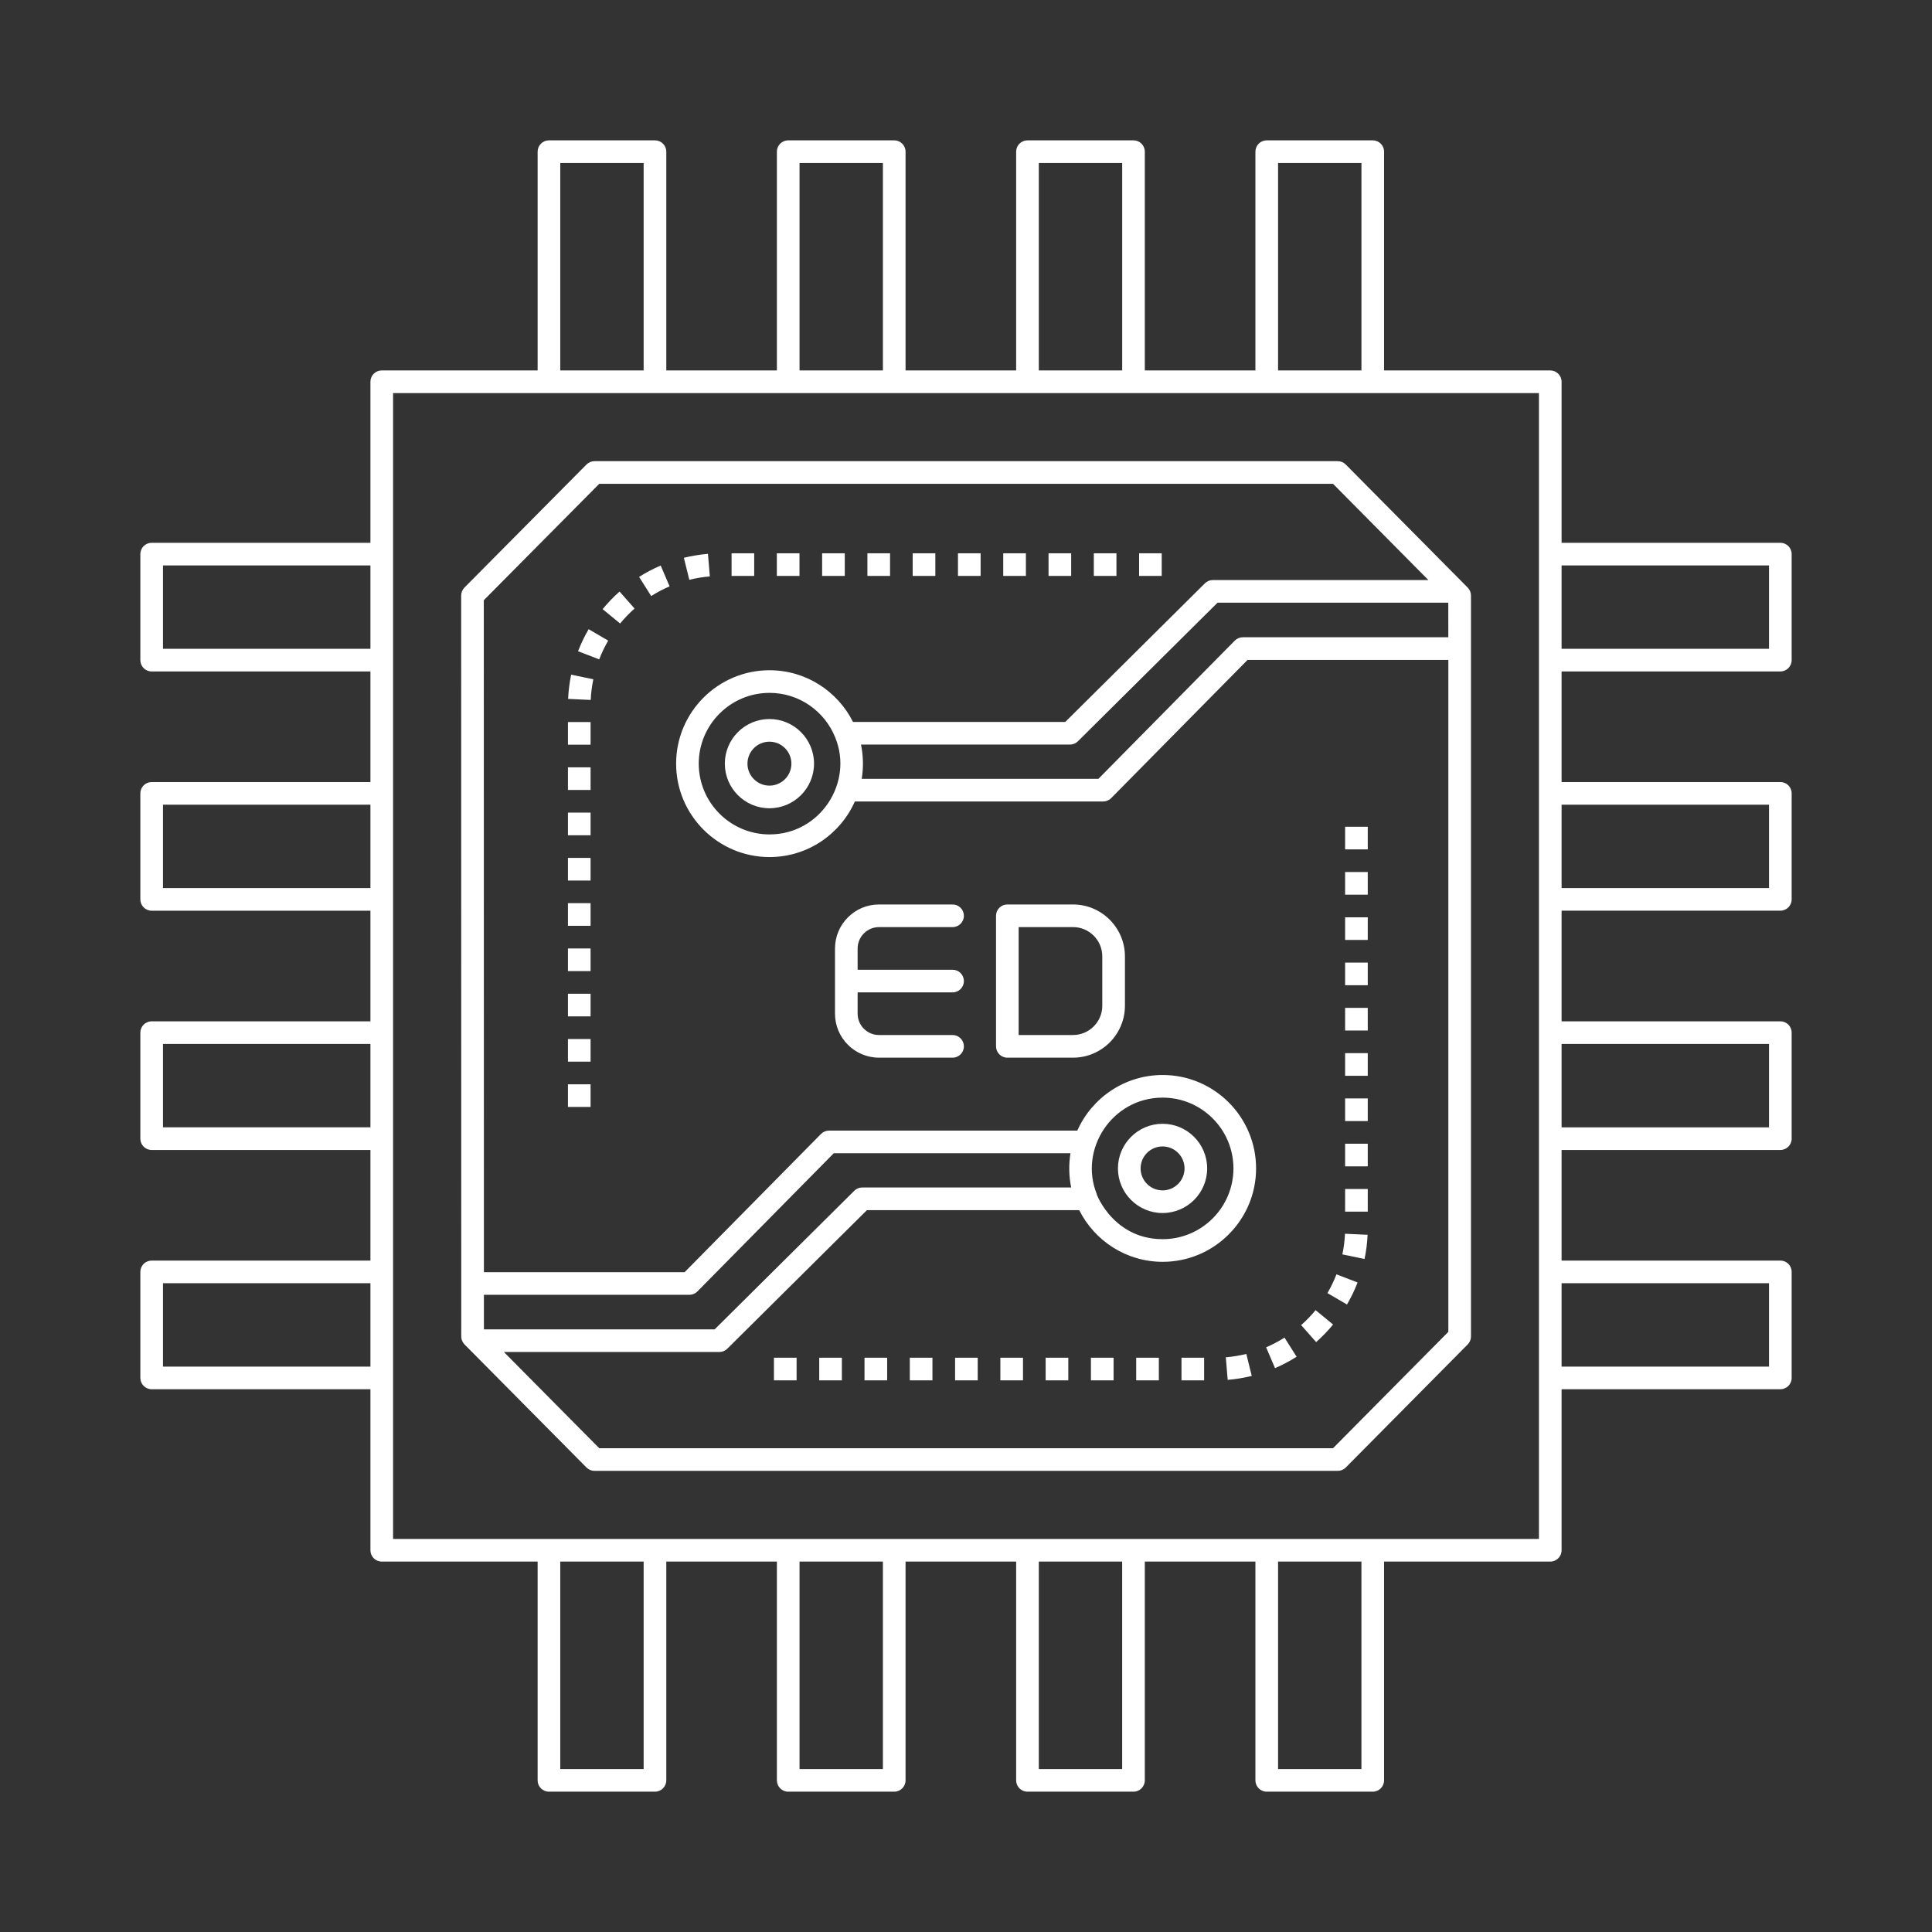<svg width="94" height="94" viewBox="0 0 94 94" fill="none" xmlns="http://www.w3.org/2000/svg">
<rect x="0" y="0" width="94" height="94" fill="#333333" stroke="none"/>
<path d="M86.622 32.669C86.926 32.669 87.172 32.422 87.172 32.118V26.959C87.172 26.655 86.926 26.409 86.622 26.409H75.978V18.574C75.978 18.27 75.731 18.023 75.427 18.023H67.341V7.379C67.341 7.075 67.094 6.828 66.79 6.828H61.632C61.328 6.828 61.081 7.075 61.081 7.379V18.023H55.7V7.379C55.7 7.075 55.453 6.828 55.149 6.828H49.991C49.687 6.828 49.44 7.075 49.44 7.379V18.023H44.059V7.379C44.059 7.075 43.812 6.828 43.508 6.828H38.35C38.046 6.828 37.799 7.075 37.799 7.379V18.023H32.418V7.379C32.418 7.075 32.171 6.828 31.867 6.828H26.709C26.405 6.828 26.158 7.075 26.158 7.379V18.023H18.574C18.27 18.023 18.023 18.27 18.023 18.574V26.409H7.379C7.075 26.409 6.828 26.655 6.828 26.959V32.118C6.828 32.422 7.075 32.669 7.379 32.669H18.023V38.05H7.379C7.075 38.05 6.828 38.297 6.828 38.601V43.759C6.828 44.063 7.075 44.31 7.379 44.31H18.023V49.691H7.379C7.075 49.691 6.828 49.938 6.828 50.242V55.4C6.828 55.705 7.075 55.951 7.379 55.951H18.023V61.333H7.379C7.075 61.333 6.828 61.579 6.828 61.883V67.041C6.828 67.346 7.075 67.592 7.379 67.592H18.023V75.427C18.023 75.732 18.27 75.978 18.574 75.978H26.158V86.622C26.158 86.927 26.405 87.173 26.709 87.173H31.867C32.171 87.173 32.418 86.927 32.418 86.622V75.978H37.799V86.622C37.799 86.927 38.046 87.173 38.35 87.173H43.508C43.812 87.173 44.059 86.927 44.059 86.622V75.978H49.44V86.622C49.44 86.927 49.687 87.173 49.991 87.173H55.149C55.453 87.173 55.7 86.927 55.7 86.622V75.978H61.081V86.622C61.081 86.927 61.328 87.173 61.632 87.173H66.79C67.094 87.173 67.341 86.927 67.341 86.622V75.978H75.427C75.731 75.978 75.978 75.732 75.978 75.427V67.592H86.622C86.926 67.592 87.172 67.346 87.172 67.041V61.883C87.172 61.579 86.926 61.332 86.622 61.332H75.978V55.951H86.622C86.926 55.951 87.172 55.705 87.172 55.4V50.242C87.172 49.937 86.926 49.691 86.622 49.691H75.978V44.309H86.622C86.926 44.309 87.172 44.063 87.172 43.759V38.6C87.172 38.296 86.926 38.05 86.622 38.05H75.978V32.669H86.622ZM75.978 27.51H86.071V31.567H75.978V27.51ZM18.023 66.491H7.93V62.434H18.023V66.491ZM18.023 54.849H7.93V50.793H18.023V54.849ZM18.023 43.208H7.93V39.152H18.023V43.208ZM18.023 31.567H7.93V27.51H18.023V31.567ZM62.183 7.93H66.24V18.023H62.183V7.93ZM50.542 7.93H54.599V18.023H50.542V7.93ZM38.901 7.93H42.957V18.023H38.901V7.93ZM27.259 7.93H31.316V18.023H27.259V7.93ZM31.316 86.072H27.259V75.978H31.316V86.072ZM42.957 86.072H38.901V75.978H42.957V86.072ZM54.598 86.072H50.542V75.978H54.598V86.072ZM66.239 86.072H62.183V75.978H66.239V86.072ZM74.876 74.876C28.136 74.876 59.214 74.876 19.125 74.876C19.125 71.94 19.125 52.623 19.125 50.242C19.125 38.432 19.125 28.323 19.125 19.125C28.297 19.125 68.895 19.125 74.876 19.125C74.876 40.086 74.876 28.329 74.876 74.876ZM86.071 62.434V66.491H75.978V62.434H86.071ZM86.071 50.793V54.85H75.978V50.793H86.071ZM86.071 39.152V43.208H75.978V39.152H86.071Z" fill="white"/>
<path d="M56.564 59.019C57.761 59.019 58.734 58.045 58.734 56.848C58.734 55.651 57.761 54.677 56.564 54.677C55.367 54.677 54.393 55.651 54.393 56.848C54.393 58.045 55.367 59.019 56.564 59.019ZM56.564 55.779C57.153 55.779 57.633 56.258 57.633 56.848C57.633 57.438 57.153 57.917 56.564 57.917C55.974 57.917 55.495 57.438 55.495 56.848C55.495 56.258 55.974 55.779 56.564 55.779ZM37.436 34.984C36.239 34.984 35.266 35.958 35.266 37.155C35.266 38.352 36.239 39.325 37.436 39.325C38.633 39.325 39.606 38.352 39.606 37.155C39.606 35.958 38.633 34.984 37.436 34.984ZM37.436 38.224C36.847 38.224 36.367 37.745 36.367 37.155C36.367 36.566 36.847 36.086 37.436 36.086C38.025 36.086 38.505 36.566 38.505 37.155C38.505 37.745 38.026 38.224 37.436 38.224ZM42.768 51.46H46.347C46.651 51.46 46.897 51.214 46.897 50.909C46.897 50.605 46.651 50.358 46.347 50.358H42.768C42.194 50.358 41.727 49.892 41.727 49.318V48.284H46.347C46.651 48.284 46.897 48.038 46.897 47.733C46.897 47.429 46.651 47.182 46.347 47.182H41.727V46.149C41.727 45.575 42.194 45.108 42.768 45.108H46.347C46.651 45.108 46.897 44.861 46.897 44.557C46.897 44.253 46.651 44.006 46.347 44.006H42.768C41.586 44.006 40.626 44.968 40.626 46.149V49.318C40.626 50.499 41.586 51.46 42.768 51.46ZM49.012 51.46H52.206C53.599 51.46 54.733 50.327 54.733 48.933V46.533C54.733 45.14 53.599 44.006 52.206 44.006H49.012C48.708 44.006 48.461 44.252 48.461 44.557V50.909C48.461 51.213 48.708 51.46 49.012 51.46ZM49.562 45.107H52.206C52.992 45.107 53.631 45.746 53.631 46.532V48.933C53.631 49.719 52.992 50.358 52.206 50.358H49.562V45.107Z" fill="white"/>
<path d="M22.602 65.413L28.535 71.401C28.638 71.505 28.779 71.564 28.926 71.564H65.086C65.233 71.564 65.374 71.505 65.477 71.401L71.409 65.413C71.511 65.31 71.569 65.171 71.569 65.026V28.976C71.569 28.83 71.512 28.691 71.409 28.588L65.477 22.601C65.374 22.496 65.233 22.438 65.086 22.438H28.926C28.779 22.438 28.639 22.496 28.535 22.601L22.597 28.588C22.495 28.691 22.438 28.831 22.438 28.976C22.438 33.395 22.442 61.922 22.442 65.026C22.442 65.171 22.5 65.31 22.602 65.413ZM23.544 64.141V62.998H33.54C33.687 62.998 33.829 62.939 33.932 62.834L40.567 56.109H52.083C51.995 56.65 52.004 57.233 52.118 57.776H41.952C41.807 57.776 41.667 57.834 41.564 57.937L34.77 64.68H23.545L23.544 64.141ZM70.467 31.006H60.469C60.322 31.006 60.18 31.065 60.077 31.169L53.442 37.894H41.926C42.02 37.317 41.999 36.749 41.892 36.232C41.891 36.23 41.891 36.228 41.891 36.227H52.057C52.203 36.227 52.342 36.169 52.446 36.066L59.239 29.323H70.465L70.467 31.006ZM29.156 23.539H64.857L69.497 28.222H59.011C58.866 28.222 58.727 28.279 58.623 28.382L51.83 35.125H41.502C40.755 33.636 39.217 32.61 37.441 32.61C34.935 32.61 32.896 34.649 32.896 37.155C32.896 39.661 34.935 41.7 37.441 41.7C39.292 41.7 40.885 40.586 41.593 38.995H53.673C53.82 38.995 53.961 38.936 54.065 38.831L60.7 32.107H70.468V64.799L64.856 70.463H29.156L24.517 65.781H34.998C35.143 65.781 35.282 65.723 35.386 65.621L42.18 58.878H52.508C53.255 60.367 54.792 61.393 56.568 61.393C59.075 61.393 61.114 59.354 61.114 56.848C61.114 54.342 59.075 52.303 56.568 52.303C54.717 52.303 53.124 53.417 52.416 55.008H40.337C40.19 55.008 40.048 55.067 39.945 55.172L33.31 61.896H23.544L23.539 29.203L29.156 23.539ZM37.441 40.598C35.542 40.598 33.997 39.053 33.997 37.155C33.997 35.256 35.542 33.711 37.441 33.711C38.889 33.711 40.129 34.611 40.637 35.88C40.638 35.882 40.638 35.883 40.638 35.885C41.536 38.066 39.913 40.598 37.441 40.598ZM56.568 53.404C58.467 53.404 60.012 54.949 60.012 56.848C60.012 58.746 58.467 60.291 56.568 60.291C53.991 60.291 53.22 57.749 53.371 58.117C52.473 55.937 54.096 53.404 56.568 53.404Z" fill="white"/>
<path d="M28.734 52.756H27.633V53.857H28.734V52.756Z" fill="white"/>
<path d="M28.734 39.537H27.633V40.639H28.734V39.537Z" fill="white"/>
<path d="M36.695 26.92H35.594V28.021H36.695V26.92Z" fill="white"/>
<path d="M28.734 37.334H27.633V38.435H28.734V37.334Z" fill="white"/>
<path d="M28.734 35.131H27.633V36.232H28.734V35.131Z" fill="white"/>
<path d="M28.868 33.05L27.789 32.826C27.709 33.213 27.659 33.61 27.641 34.004L28.741 34.055C28.756 33.719 28.799 33.381 28.868 33.05Z" fill="white"/>
<path d="M28.734 50.553H27.633V51.654H28.734V50.553Z" fill="white"/>
<path d="M28.734 48.35H27.633V49.451H28.734V48.35Z" fill="white"/>
<path d="M28.734 46.147H27.633V47.248H28.734V46.147Z" fill="white"/>
<path d="M28.734 43.943H27.633V45.045H28.734V43.943Z" fill="white"/>
<path d="M28.734 41.74H27.633V42.842H28.734V41.74Z" fill="white"/>
<path d="M34.536 28.045L34.445 26.947C34.05 26.98 33.656 27.045 33.273 27.139L33.538 28.209C33.864 28.128 34.2 28.073 34.536 28.045Z" fill="white"/>
<path d="M47.711 26.92H46.609V28.021H47.711V26.92Z" fill="white"/>
<path d="M54.32 26.92H53.219V28.021H54.32V26.92Z" fill="white"/>
<path d="M49.914 26.92H48.812V28.021H49.914V26.92Z" fill="white"/>
<path d="M52.117 26.92H51.016V28.021H52.117V26.92Z" fill="white"/>
<path d="M56.523 26.92H55.422V28.021H56.523V26.92Z" fill="white"/>
<path d="M29.591 31.169L28.64 30.613C28.44 30.955 28.267 31.316 28.125 31.685L29.154 32.081C29.274 31.766 29.422 31.46 29.591 31.169Z" fill="white"/>
<path d="M38.898 26.92H37.797V28.021H38.898V26.92Z" fill="white"/>
<path d="M32.579 28.529L32.145 27.516C31.783 27.671 31.429 27.857 31.094 28.069L31.683 28.999C31.968 28.819 32.27 28.66 32.579 28.529ZM30.874 29.608L30.145 28.782C29.849 29.043 29.572 29.331 29.32 29.637L30.172 30.336C30.386 30.075 30.622 29.83 30.874 29.608Z" fill="white"/>
<path d="M45.508 26.92H44.406V28.021H45.508V26.92Z" fill="white"/>
<path d="M41.102 26.92H40V28.021H41.102V26.92Z" fill="white"/>
<path d="M43.305 26.92H42.203V28.021H43.305V26.92Z" fill="white"/>
<path d="M54.18 66.059H53.078V67.16H54.18V66.059Z" fill="white"/>
<path d="M66.052 62.397L65.024 62.002C64.903 62.317 64.756 62.623 64.586 62.914L65.537 63.47C65.736 63.128 65.91 62.767 66.052 62.397Z" fill="white"/>
<path d="M66.547 53.443H65.445V54.545H66.547V53.443Z" fill="white"/>
<path d="M66.547 51.24H65.445V52.342H66.547V51.24Z" fill="white"/>
<path d="M66.547 57.85H65.445V58.951H66.547V57.85Z" fill="white"/>
<path d="M66.54 60.078L65.44 60.027C65.424 60.364 65.382 60.702 65.312 61.032L66.391 61.256C66.472 60.869 66.522 60.473 66.54 60.078Z" fill="white"/>
<path d="M66.547 55.647H65.445V56.748H66.547V55.647Z" fill="white"/>
<path d="M66.547 49.037H65.445V50.139H66.547V49.037Z" fill="white"/>
<path d="M66.547 42.428H65.445V43.529H66.547V42.428Z" fill="white"/>
<path d="M38.758 66.059H37.656V67.16H38.758V66.059Z" fill="white"/>
<path d="M66.547 44.631H65.445V45.732H66.547V44.631Z" fill="white"/>
<path d="M66.547 46.834H65.445V47.935H66.547V46.834Z" fill="white"/>
<path d="M66.547 40.225H65.445V41.326H66.547V40.225Z" fill="white"/>
<path d="M47.57 66.059H46.469V67.16H47.57V66.059Z" fill="white"/>
<path d="M45.367 66.059H44.266V67.16H45.367V66.059Z" fill="white"/>
<path d="M43.164 66.059H42.062V67.16H43.164V66.059Z" fill="white"/>
<path d="M49.773 66.059H48.672V67.16H49.773V66.059Z" fill="white"/>
<path d="M40.961 66.059H39.859V67.16H40.961V66.059Z" fill="white"/>
<path d="M59.641 66.039L59.732 67.136C60.127 67.104 60.521 67.039 60.903 66.944L60.639 65.875C60.313 65.955 59.977 66.01 59.641 66.039Z" fill="white"/>
<path d="M51.977 66.059H50.875V67.16H51.977V66.059Z" fill="white"/>
<path d="M63.086 66.011L62.497 65.081C62.212 65.261 61.91 65.42 61.602 65.552L62.035 66.565C62.398 66.41 62.751 66.223 63.086 66.011ZM64.86 64.443L64.009 63.744C63.795 64.005 63.558 64.25 63.306 64.473L64.036 65.298C64.331 65.037 64.609 64.749 64.86 64.443Z" fill="white"/>
<path d="M56.383 66.059H55.281V67.16H56.383V66.059Z" fill="white"/>
<path d="M58.586 66.059H57.484V67.16H58.586V66.059Z" fill="white"/>
</svg>
